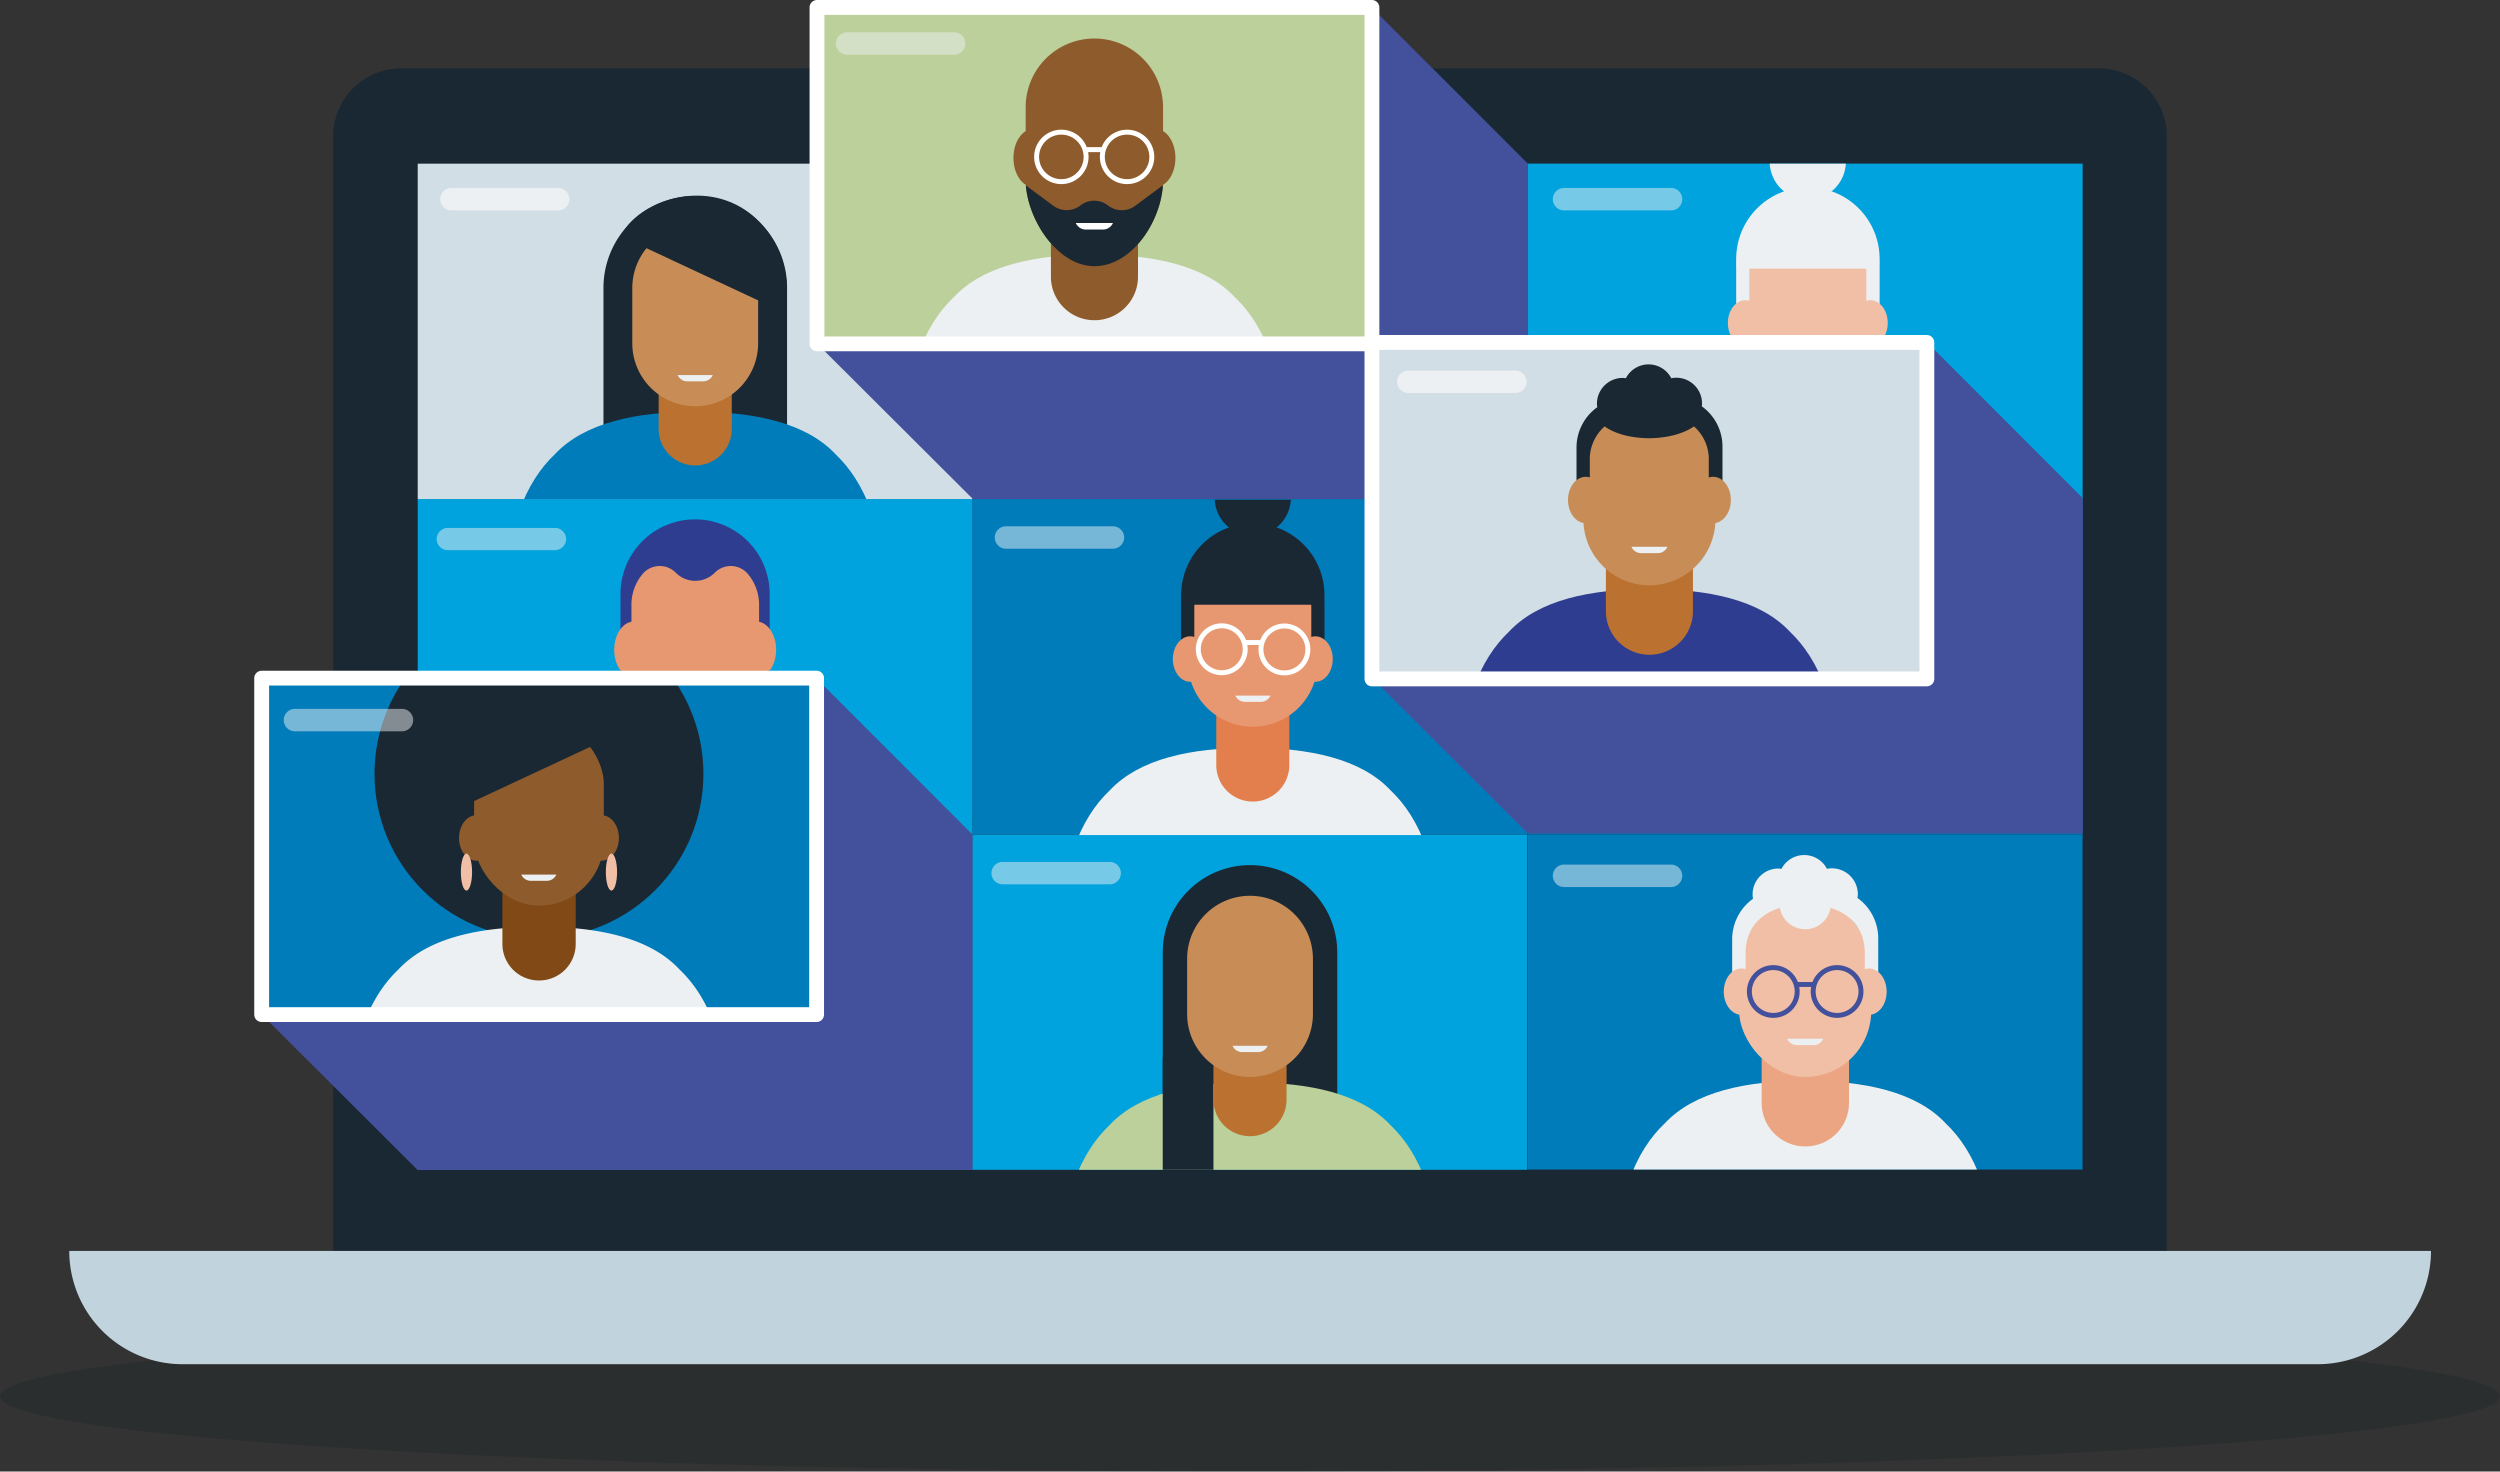 <svg xmlns="http://www.w3.org/2000/svg" viewBox="0 0 505.42 297.5"><rect x="0" y="0" width="505.42" height="297.5" fill="#333333" stroke="none"/><defs><clipPath id="clip-path"><path class="cls-1" d="M84.45 100.89h112.19v67.8H84.45z"/></clipPath><clipPath id="clip-path-2"><path class="cls-1" d="M308.86 33.09h112.19v67.8H308.86z"/></clipPath><clipPath id="clip-path-3"><path class="cls-1" d="M196.61 168.69H308.8v67.8H196.61z"/></clipPath><clipPath id="clip-path-4"><path class="cls-1" d="M84.45 33.09h112.19v67.8H84.45z"/></clipPath><clipPath id="clip-path-5"><path class="cls-1" d="M308.86 168.64h112.19v67.8H308.86z"/></clipPath><clipPath id="clip-path-6"><path class="cls-1" d="M196.61 101.03H308.8v67.8H196.61z"/></clipPath><clipPath id="clip-path-7"><path class="cls-1" d="M165.17 1.61h112.19v67.8H165.17z"/></clipPath><clipPath id="clip-path-8"><path class="cls-1" d="M277.36 69.23h112.19v67.8H277.36z"/></clipPath><clipPath id="clip-path-9"><path class="cls-1" d="M52.9 137.21h112.19v67.8H52.9z"/></clipPath><style>.cls-1,.cls-28,.cls-32{fill:none}.cls-4{fill:#1a2833}.cls-6{fill:#007cbb}.cls-7{fill:#00a3dd}.cls-12,.cls-9{fill:#edf0f2}.cls-10{fill:#e27f4d}.cls-11{fill:#e89870}.cls-12{mix-blend-mode:overlay;opacity:.5}.cls-13{fill:#2f3d90}.cls-14{fill:#fff}.cls-16{fill:#eba582}.cls-17{fill:#f1bfa6}.cls-20{fill:#bbd09a}.cls-21{fill:#bb7230}.cls-22{fill:#c88d57}.cls-24{fill:#d1dee5}.cls-28,.cls-32{stroke-linecap:round;stroke-linejoin:round;stroke:#fff}.cls-29{fill:#43509b;mix-blend-mode:multiply}.cls-31{fill:#8e5b2d}.cls-32{stroke-width:3px}</style></defs><g style="isolation:isolate"><g id="Layer_2" data-name="Layer 2"><g id="Layer_1-2" data-name="Layer 1"><ellipse cx="252.71" cy="282.28" rx="252.71" ry="15.22" fill="#011520" opacity=".15"/><path class="cls-4" d="M438.05 252.9V27.54a13.72 13.72 0 00-13.72-13.72H81.08a13.72 13.72 0 00-13.72 13.72V252.9z"/><path d="M468.57 275.8H36.85A22.9 22.9 0 0114 252.9h477.47a22.9 22.9 0 01-22.9 22.9z" fill="#c1d3dd"/><path class="cls-6" d="M196.61 33.09H308.8v67.8H196.61zm112.23 67.8h112.19v67.8H308.84z"/><path class="cls-7" d="M84.45 168.69h112.19v67.8H84.45z"/><g clip-path="url(#clip-path)"><path class="cls-7" d="M84.45 100.89h112.19v67.8H84.45z"/><path class="cls-9" d="M112.93 206.5l1.38-10.07c.45.16.91.3 1.39.42l.67 9.65h48.36l.67-9.65c.48-.12.94-.26 1.39-.42l1.38 10.07h11.33l-.16-14.5c-.2-17.55-4.62-27.14-10.39-32.62-6-6.43-16.48-8.62-28.4-8.62s-22.39 2.19-28.4 8.62c-5.77 5.48-10.19 15.07-10.39 32.62l-.16 14.52z"/><path class="cls-10" d="M140.55 164a8.8 8.8 0 008.8-8.8v-16.47h-17.6v16.49a8.8 8.8 0 008.8 8.78z"/><path class="cls-11" d="M126.65 121v14.6c0 7.78 6.37 17.69 14.15 17.54 7.54-.14 13.61-9.69 13.61-17.27V121a13.87 13.87 0 00-13.88-13.88A13.87 13.87 0 00126.65 121z"/><path class="cls-12" d="M112.19 111.23H90.55a2.27 2.27 0 01-2.27-2.23 2.27 2.27 0 012.27-2.27h21.64a2.27 2.27 0 012.27 2.27 2.27 2.27 0 01-2.27 2.23z"/><path class="cls-13" d="M126.59 129.63a1.07 1.07 0 001.07-1.07v-6a9.65 9.65 0 012.26-6.52 4.53 4.53 0 016.64-.31 5.57 5.57 0 008 0 4.53 4.53 0 016.64.31 9.7 9.7 0 012.26 6.52v6a1.07 1.07 0 001.07 1.07 1.07 1.07 0 001.07-1.07v-8.43A15.09 15.09 0 00140.53 105a15.09 15.09 0 00-15.09 15.09v8.43a1.07 1.07 0 001.07 1.07z"/><path class="cls-11" d="M156.91 131.37c0-3.16-1.79-5.72-4-5.72s-4 2.56-4 5.72 1.79 5.71 4 5.71 4-2.56 4-5.71m-24.74 0c0-3.16-1.79-5.72-4-5.72s-4 2.56-4 5.72 1.79 5.71 4 5.71 4-2.56 4-5.71"/><path class="cls-13" d="M149 140.77a4.65 4.65 0 01-5.62-.07 4.68 4.68 0 00-5.72 0 4.65 4.65 0 01-5.62.07l-6.61-5.27v.5c0 8.46 6.92 19.23 15.38 19.07 8.2-.15 14.8-10.53 14.8-18.77v-.82z"/><path class="cls-14" d="M144.28 144.36a2.21 2.21 0 01-2.13 1.33h-3.24a2.21 2.21 0 01-2.13-1.33z"/></g><g clip-path="url(#clip-path-2)"><path class="cls-7" transform="rotate(180 364.94 66.985)" d="M308.84 33.09h112.19v67.8H308.84z"/><path class="cls-9" d="M337.33 139l1.38-10.06c.45.15.91.29 1.39.41l.67 9.65h48.37l.67-9.65c.48-.12.94-.26 1.39-.41l1.37 10.06h11.33l-.16-14.52c-.19-17.55-4.61-27.14-10.38-32.62-6-6.43-16.49-8.62-28.41-8.62s-22.38 2.19-28.4 8.62c-5.77 5.48-10.19 15.07-10.39 32.62L326 139z"/><path class="cls-16" d="M365.48 94.1a7.39 7.39 0 007.39-7.39V72H358.1v14.71a7.38 7.38 0 007.38 7.39z"/><circle class="cls-9" cx="365.48" cy="32.68" r="7.71" transform="rotate(-22.61 365.42 32.683)"/><path class="cls-9" d="M380 52.35a14.48 14.48 0 00-14.49-14.48A14.48 14.48 0 00351 52.35a11.54 11.54 0 0011.54 11.54h5.89A11.54 11.54 0 00380 52.35z"/><path class="cls-17" d="M365.48 79a13.11 13.11 0 0013.11-13.11V54.34a13.11 13.11 0 00-13.11-13.11 13.11 13.11 0 00-13.11 13.11v11.52A13.11 13.11 0 00365.48 79z"/><path class="cls-9" d="M353.65 63.89v-9A11.83 11.83 0 01365.48 43a11.82 11.82 0 0111.83 11.83v9H380v-9.61c0-7.39-7.1-14.5-14.5-14.5-7.39 0-14.5 7.11-14.5 14.5v9.67z"/><ellipse class="cls-17" cx="352.84" cy="65.29" rx="3.52" ry="4.6"/><ellipse class="cls-17" cx="378.12" cy="65.29" rx="3.52" ry="4.6"/><path d="M381.27 72.32c0 2.06-.51 3.73-1.14 3.73S379 74.38 379 72.32s.5-3.73 1.13-3.73 1.14 1.67 1.14 3.73zm-29.27 0c0 2.06-.51 3.73-1.14 3.73s-1.14-1.67-1.14-3.73.51-3.73 1.14-3.73 1.14 1.67 1.14 3.73z" fill="#f18553"/><path class="cls-9" d="M379.26 54.31c0-5.79-6.14-13.08-13.72-13.08s-13.72 7.29-13.72 13.08zM362 72.68a2.11 2.11 0 002 1.32h3.1a2.11 2.11 0 002-1.27z"/><path class="cls-12" d="M337.83 42.54H316.2a2.27 2.27 0 01-2.27-2.27A2.27 2.27 0 01316.2 38h21.63a2.26 2.26 0 012.27 2.26 2.26 2.26 0 01-2.27 2.28z"/></g><g clip-path="url(#clip-path-3)"><path class="cls-7" d="M196.61 168.69H308.8v67.8H196.61z"/><path class="cls-4" d="M270.35 225.21h-35.28v-32.67a17.64 17.64 0 0117.64-17.64 17.64 17.64 0 0117.64 17.64z"/><path class="cls-20" d="M225.09 274.6l1.38-10.07c.44.16.91.29 1.39.42l.67 9.65h48.36l.67-9.65c.48-.13.94-.26 1.39-.42l1.38 10.07h11.33l-.16-14.52c-.2-17.56-4.62-27.14-10.39-32.62-6-6.44-16.48-8.62-28.4-8.62s-22.39 2.18-28.4 8.62c-5.78 5.48-10.19 15.06-10.39 32.62l-.16 14.52z"/><path class="cls-4" d="M235.07 213.91h10.25v24.67h-10.25z"/><path class="cls-21" d="M252.71 229.7a7.39 7.39 0 007.39-7.39v-14.75h-14.78v14.75a7.39 7.39 0 007.39 7.39z"/><path class="cls-22" d="M252.71 217.72A12.72 12.72 0 00265.43 205v-11.18a12.72 12.72 0 00-12.72-12.72A12.71 12.71 0 00240 193.82V205a12.71 12.71 0 0012.71 12.72z"/><path class="cls-12" d="M224.35 178.79h-21.64a2.27 2.27 0 01-2.27-2.27 2.27 2.27 0 012.27-2.27h21.64a2.27 2.27 0 012.26 2.27 2.27 2.27 0 01-2.26 2.27z"/><path class="cls-9" d="M249.19 211.43a2.11 2.11 0 002 1.27h3.09a2.11 2.11 0 002-1.27z"/></g><g clip-path="url(#clip-path-4)"><path class="cls-24" d="M84.45 33.09h112.19v67.8H84.45z"/><path class="cls-4" d="M122 90.32V58.19a18.56 18.56 0 0118.56-18.56 18.56 18.56 0 0118.56 18.56v32.13z"/><path class="cls-6" d="M112.93 139l1.38-10.06c.45.15.91.29 1.39.41l.67 9.65h48.36l.67-9.65c.48-.12.94-.26 1.39-.41l1.38 10.06h11.33l-.16-14.52c-.2-17.55-4.62-27.14-10.39-32.62-6-6.43-16.48-8.62-28.4-8.62s-22.39 2.19-28.4 8.62c-5.77 5.48-10.19 15.07-10.39 32.62L101.6 139z"/><path class="cls-21" d="M140.55 94.1a7.39 7.39 0 007.39-7.39V72h-14.78v14.71a7.39 7.39 0 007.39 7.39z"/><path class="cls-22" d="M140.55 82.12a12.72 12.72 0 0012.72-12.72V58.23a12.72 12.72 0 00-12.72-12.72 12.72 12.72 0 00-12.72 12.72V69.4a12.72 12.72 0 0012.72 12.72z"/><path class="cls-9" d="M137 75.83a2.11 2.11 0 002 1.26h3.09a2.11 2.11 0 002-1.26z"/><path class="cls-4" d="M125.52 47.76c2.93-6.27 13.89-10.77 22.87-6.58S161 56.67 158 62.94z"/><path class="cls-9" d="M112.85 42.54H91.22A2.27 2.27 0 0189 40.27 2.27 2.27 0 0191.22 38h21.63a2.27 2.27 0 012.27 2.26 2.27 2.27 0 01-2.27 2.28z"/></g><g clip-path="url(#clip-path-5)"><path class="cls-6" d="M308.84 168.69h112.19v67.8H308.84z"/><path class="cls-9" d="M337.33 274.25l1.38-10.07c.45.16.91.3 1.39.42l.67 9.65h48.37l.67-9.65c.48-.12.94-.26 1.39-.42l1.37 10.07h11.33l-.16-14.52c-.19-17.55-4.61-27.14-10.38-32.62-6-6.43-16.49-8.62-28.41-8.62s-22.38 2.19-28.4 8.62c-5.77 5.48-10.19 15.07-10.39 32.62l-.16 14.52z"/><path class="cls-16" d="M365 231.77a8.8 8.8 0 008.81-8.8v-16.49h-17.66V223a8.8 8.8 0 008.85 8.77z"/><rect class="cls-17" x="351.6" y="181.49" width="26.7" height="36.24" rx="13.35"/><path class="cls-9" d="M375.51 181.53a3.61 3.61 0 00.07-1.1 5.23 5.23 0 00-2.91-4.34 5.15 5.15 0 00-3.32-.44 5.18 5.18 0 00-9.19 0c-.21 0-.41-.06-.63-.06a5.21 5.21 0 00-5.21 5.21 3.12 3.12 0 00.1.89 10.1 10.1 0 00-4.23 8.17v7.38a1.36 1.36 0 001.36 1.36 1.36 1.36 0 001.36-1.36v-4.6c0-4.81 2.83-7.81 6.92-9.1a5.2 5.2 0 0010.25 0c4.08 1.29 6.92 4.29 6.92 9.1v4.6a1.36 1.36 0 001.36 1.36 1.36 1.36 0 001.36-1.36v-7.38a10.06 10.06 0 00-4.21-8.33z"/><path class="cls-17" d="M355.67 200.48c0-2.59-1.61-4.69-3.59-4.69s-3.59 2.1-3.59 4.69 1.61 4.69 3.59 4.69 3.59-2.1 3.59-4.69zm25.75 0c0-2.59-1.61-4.69-3.59-4.69s-3.59 2.1-3.59 4.69 1.61 4.69 3.59 4.69 3.59-2.1 3.59-4.69z"/><path d="M376.23 200.45a4.83 4.83 0 10-4.83 4.83 4.82 4.82 0 004.83-4.83zm-12.9 0a4.83 4.83 0 10-4.83 4.83 4.82 4.82 0 004.83-4.83zm3.19-1.42h-3.13" stroke="#43509b" stroke-linecap="round" stroke-linejoin="round" fill="none"/><path class="cls-9" d="M368.6 210a2.15 2.15 0 01-2.07 1.29h-3.15a2.15 2.15 0 01-2.07-1.29z"/><path class="cls-12" d="M337.83 179.33H316.2a2.27 2.27 0 01-2.27-2.27 2.27 2.27 0 012.27-2.27h21.63a2.27 2.27 0 012.27 2.27 2.27 2.27 0 01-2.27 2.27z"/></g><g clip-path="url(#clip-path-6)"><path class="cls-6" d="M196.61 100.89H308.8v67.8H196.61z"/><path class="cls-9" d="M225.13 206.94l1.37-10.07c.45.16.91.3 1.39.42l.67 9.65h48.37l.67-9.65c.48-.12.94-.26 1.39-.42l1.37 10.07h11.34l-.17-14.52c-.19-17.55-4.61-27.14-10.38-32.62-6-6.43-16.49-8.62-28.4-8.62s-22.39 2.19-28.41 8.62c-5.77 5.48-10.19 15.07-10.38 32.62l-.16 14.52z"/><path class="cls-10" d="M253.27 162.05a7.39 7.39 0 007.39-7.39V139.9h-14.77v14.76a7.38 7.38 0 007.38 7.39z"/><circle class="cls-4" cx="253.27" cy="100.62" r="7.71"/><path class="cls-4" d="M267.76 120.3a14.49 14.49 0 00-14.49-14.49 14.49 14.49 0 00-14.48 14.49 11.54 11.54 0 0011.54 11.54h5.89a11.54 11.54 0 0011.54-11.54z"/><path class="cls-11" d="M253.27 146.92a13.11 13.11 0 0013.11-13.11v-11.52a13.1 13.1 0 00-13.11-13.11 13.1 13.1 0 00-13.11 13.11v11.52a13.11 13.11 0 0013.11 13.11z"/><path class="cls-4" d="M241.45 131.84v-9A11.82 11.82 0 01253.27 111a11.82 11.82 0 0111.83 11.8v9h2.67v-9.67c0-7.4-7.1-14.5-14.5-14.5-7.39 0-14.5 7.1-14.5 14.5v9.67z"/><ellipse class="cls-11" cx="240.63" cy="133.24" rx="3.52" ry="4.6"/><ellipse class="cls-11" cx="265.92" cy="133.24" rx="3.52" ry="4.6"/><path class="cls-4" d="M267.05 122.26c0-5.79-6.14-13.08-13.72-13.08s-13.72 7.29-13.72 13.08z"/><path class="cls-28" d="M242.26 131.31A4.74 4.74 0 11247 136a4.74 4.74 0 01-4.74-4.69zm12.67 0a4.74 4.74 0 114.73 4.73 4.74 4.74 0 01-4.73-4.73zm-3.13-1.41h3.06"/><path class="cls-9" d="M249.75 140.63a2.11 2.11 0 002 1.26h3.1a2.11 2.11 0 002-1.26z"/><path class="cls-12" d="M225 110.93h-21.62a2.26 2.26 0 01-2.27-2.26 2.26 2.26 0 012.27-2.27H225a2.27 2.27 0 012.27 2.27 2.27 2.27 0 01-2.27 2.26z"/></g><path class="cls-29" d="M308.88 100.89H196.69l-31.52-31.44.05-67.84h112.2l31.46 31.48v67.8z"/><g clip-path="url(#clip-path-7)"><path class="cls-20" d="M165.17 1.7h112.19v67.62H165.17z"/><path class="cls-9" d="M193.65 107.22L195 97.15a13.9 13.9 0 001.38.42l.67 9.65h48.37l.67-9.65c.48-.12.94-.26 1.39-.42l1.38 10.07h11.33l-.16-14.52c-.2-17.55-4.62-27.14-10.39-32.62-6-6.43-16.48-8.62-28.4-8.62s-22.39 2.19-28.41 8.62c-5.77 5.48-10.19 15.07-10.38 32.62l-.16 14.52z"/><path class="cls-31" d="M221.27 64.74a8.8 8.8 0 008.8-8.8V39.45h-17.61v16.49a8.8 8.8 0 008.81 8.8zm16.36-32.81c0-3.24-1.8-5.86-4-5.86s-4 2.62-4 5.86 1.8 5.87 4 5.87 4-2.63 4-5.87m-24.74 0c0-3.24-1.8-5.86-4-5.86s-4 2.62-4 5.86 1.8 5.87 4 5.87 4-2.63 4-5.87"/><path class="cls-31" d="M207.36 21.67v14.6c0 7.78 6.37 17.68 14.15 17.54 7.55-.15 13.62-9.69 13.62-17.27V21.67a13.88 13.88 0 00-13.88-13.88 13.88 13.88 0 00-13.89 13.88z"/><path class="cls-4" d="M224 41.53a4.55 4.55 0 00-5.57 0 4.55 4.55 0 01-5.48.07l-5.56-4.12C208 45 214.13 54 221.51 53.81s13.12-8.94 13.58-16.35l-5.58 4.14a4.55 4.55 0 01-5.51-.07z"/><path class="cls-28" d="M232.86 31.72a5 5 0 10-5 5 5 5 0 005-5zm-13.29 0a5 5 0 10-5 5 5 5 0 005-5zm3.28-1.47h-3.21"/><path class="cls-14" d="M225 45.08a2.21 2.21 0 01-2.13 1.33h-3.25a2.23 2.23 0 01-2.13-1.33z"/><path class="cls-12" d="M192.9 11.06h-21.63A2.27 2.27 0 01169 8.8a2.27 2.27 0 012.27-2.27h21.63a2.26 2.26 0 012.27 2.27 2.26 2.26 0 01-2.27 2.26z"/></g><path class="cls-32" d="M165.17 1.5h112.19v68.02H165.17z"/><path class="cls-29" d="M421.07 168.51H308.88l-31.52-31.44.06-67.84h112.19l31.46 31.48v67.8z"/><g clip-path="url(#clip-path-8)"><path class="cls-24" d="M277.38 69.41h112.19v67.62H277.38z"/><path class="cls-13" d="M305.84 174.85l1.38-10.07c.45.15.91.29 1.39.41l.67 9.66h48.36l.67-9.66c.48-.12.95-.26 1.39-.41l1.38 10.07h11.33l-.16-14.52c-.2-17.56-4.62-27.14-10.39-32.62-6-6.44-16.48-8.62-28.4-8.62s-22.39 2.18-28.4 8.62c-5.77 5.48-10.19 15.06-10.39 32.62l-.16 14.52z"/><path class="cls-21" d="M333.46 132.37a8.8 8.8 0 008.8-8.81v-16.48h-17.6v16.48a8.8 8.8 0 008.8 8.81z"/><path class="cls-22" d="M333.46 118.32A13.35 13.35 0 00346.81 105V93.23c0-7.37-6-11.15-13.35-11.15-7.37 0-13.35 3.78-13.35 11.15V105a13.35 13.35 0 0013.35 13.32z"/><path class="cls-9" d="M337.1 110.54a2.13 2.13 0 01-2.06 1.29h-3.16a2.15 2.15 0 01-2.06-1.29z"/><path class="cls-4" d="M344.05 82.15a5.48 5.48 0 00.05-.57 5.22 5.22 0 00-5.22-5.22 5.07 5.07 0 00-1 .11 5.16 5.16 0 00-9.18 0 4.5 4.5 0 00-.63-.07 5.22 5.22 0 00-5.22 5.22 5.35 5.35 0 00.07.7 10.07 10.07 0 00-4.2 8.13V99a1.36 1.36 0 001.36 1.36 1.36 1.36 0 001.33-1.36v-5.8a8.86 8.86 0 013-7c1.92 1.43 5.25 2.39 9 2.39s7.13-1 9.05-2.39a8.86 8.86 0 013 7V99a1.36 1.36 0 001.36 1.36 1.36 1.36 0 001.41-1.36v-8.59a10 10 0 00-4.18-8.26z"/><path class="cls-22" d="M324.17 101.08c0-2.59-1.6-4.69-3.58-4.69s-3.59 2.1-3.59 4.69 1.61 4.69 3.59 4.69 3.58-2.1 3.58-4.69zm25.75 0c0-2.59-1.6-4.69-3.58-4.69s-3.59 2.1-3.59 4.69 1.6 4.69 3.59 4.69 3.58-2.1 3.58-4.69z"/><path class="cls-9" d="M306.35 79.45h-21.63a2.27 2.27 0 01-2.27-2.26 2.27 2.27 0 012.27-2.27h21.63a2.26 2.26 0 012.27 2.27 2.26 2.26 0 01-2.27 2.26z"/></g><path class="cls-32" d="M277.36 69.23h112.19v68.02H277.36z"/><path class="cls-29" d="M196.61 236.53H84.42L52.9 205.09l.05-67.84h112.2l31.46 31.48v67.8z"/><g clip-path="url(#clip-path-9)"><path class="cls-6" d="M52.86 137.25h112.19v67.62H52.86z"/><circle class="cls-4" cx="108.96" cy="156.45" r="33.25"/><path class="cls-9" d="M81.26 147.85H59.63a2.27 2.27 0 01-2.27-2.27 2.27 2.27 0 012.27-2.27h21.63a2.27 2.27 0 012.27 2.27 2.27 2.27 0 01-2.27 2.27z" opacity=".5"/><path class="cls-9" d="M81.34 243.12l1.38-10.07a14.1 14.1 0 001.39.42l.67 9.65h48.36l.67-9.65c.48-.12.94-.26 1.39-.42l1.38 10.07h11.33l-.16-14.52c-.2-17.56-4.62-27.14-10.39-32.62-6-6.44-16.48-8.62-28.4-8.62s-22.39 2.18-28.4 8.62c-5.77 5.48-10.19 15.02-10.39 32.62L70 243.12z"/><path d="M109 198.22a7.38 7.38 0 007.39-7.38v-14.76h-14.82v14.76a7.38 7.38 0 007.43 7.38z" fill="#814916"/><rect class="cls-31" x="95.85" y="145.35" width="26.22" height="37.74" rx="13.11"/><path class="cls-4" d="M125.72 148c-2.93-6.27-13.9-10.77-22.88-6.58s-12.57 15.5-9.64 21.77z"/><ellipse class="cls-31" cx="96.32" cy="169.41" rx="3.52" ry="4.6"/><ellipse class="cls-31" cx="121.6" cy="169.41" rx="3.52" ry="4.6"/><path class="cls-17" d="M124.75 176.3c0 2.07-.51 3.74-1.14 3.74s-1.13-1.67-1.13-3.74.51-3.73 1.13-3.73 1.14 1.67 1.14 3.73zm-29.31 0c0 2.07-.51 3.74-1.14 3.74s-1.13-1.67-1.13-3.74.51-3.73 1.13-3.73 1.14 1.67 1.14 3.73z"/><path class="cls-9" d="M105.38 176.81a2.11 2.11 0 002 1.26h3.1a2.11 2.11 0 002-1.26z"/></g><path class="cls-32" d="M52.9 137.1h112.19v68.02H52.9z"/></g></g></g></svg>